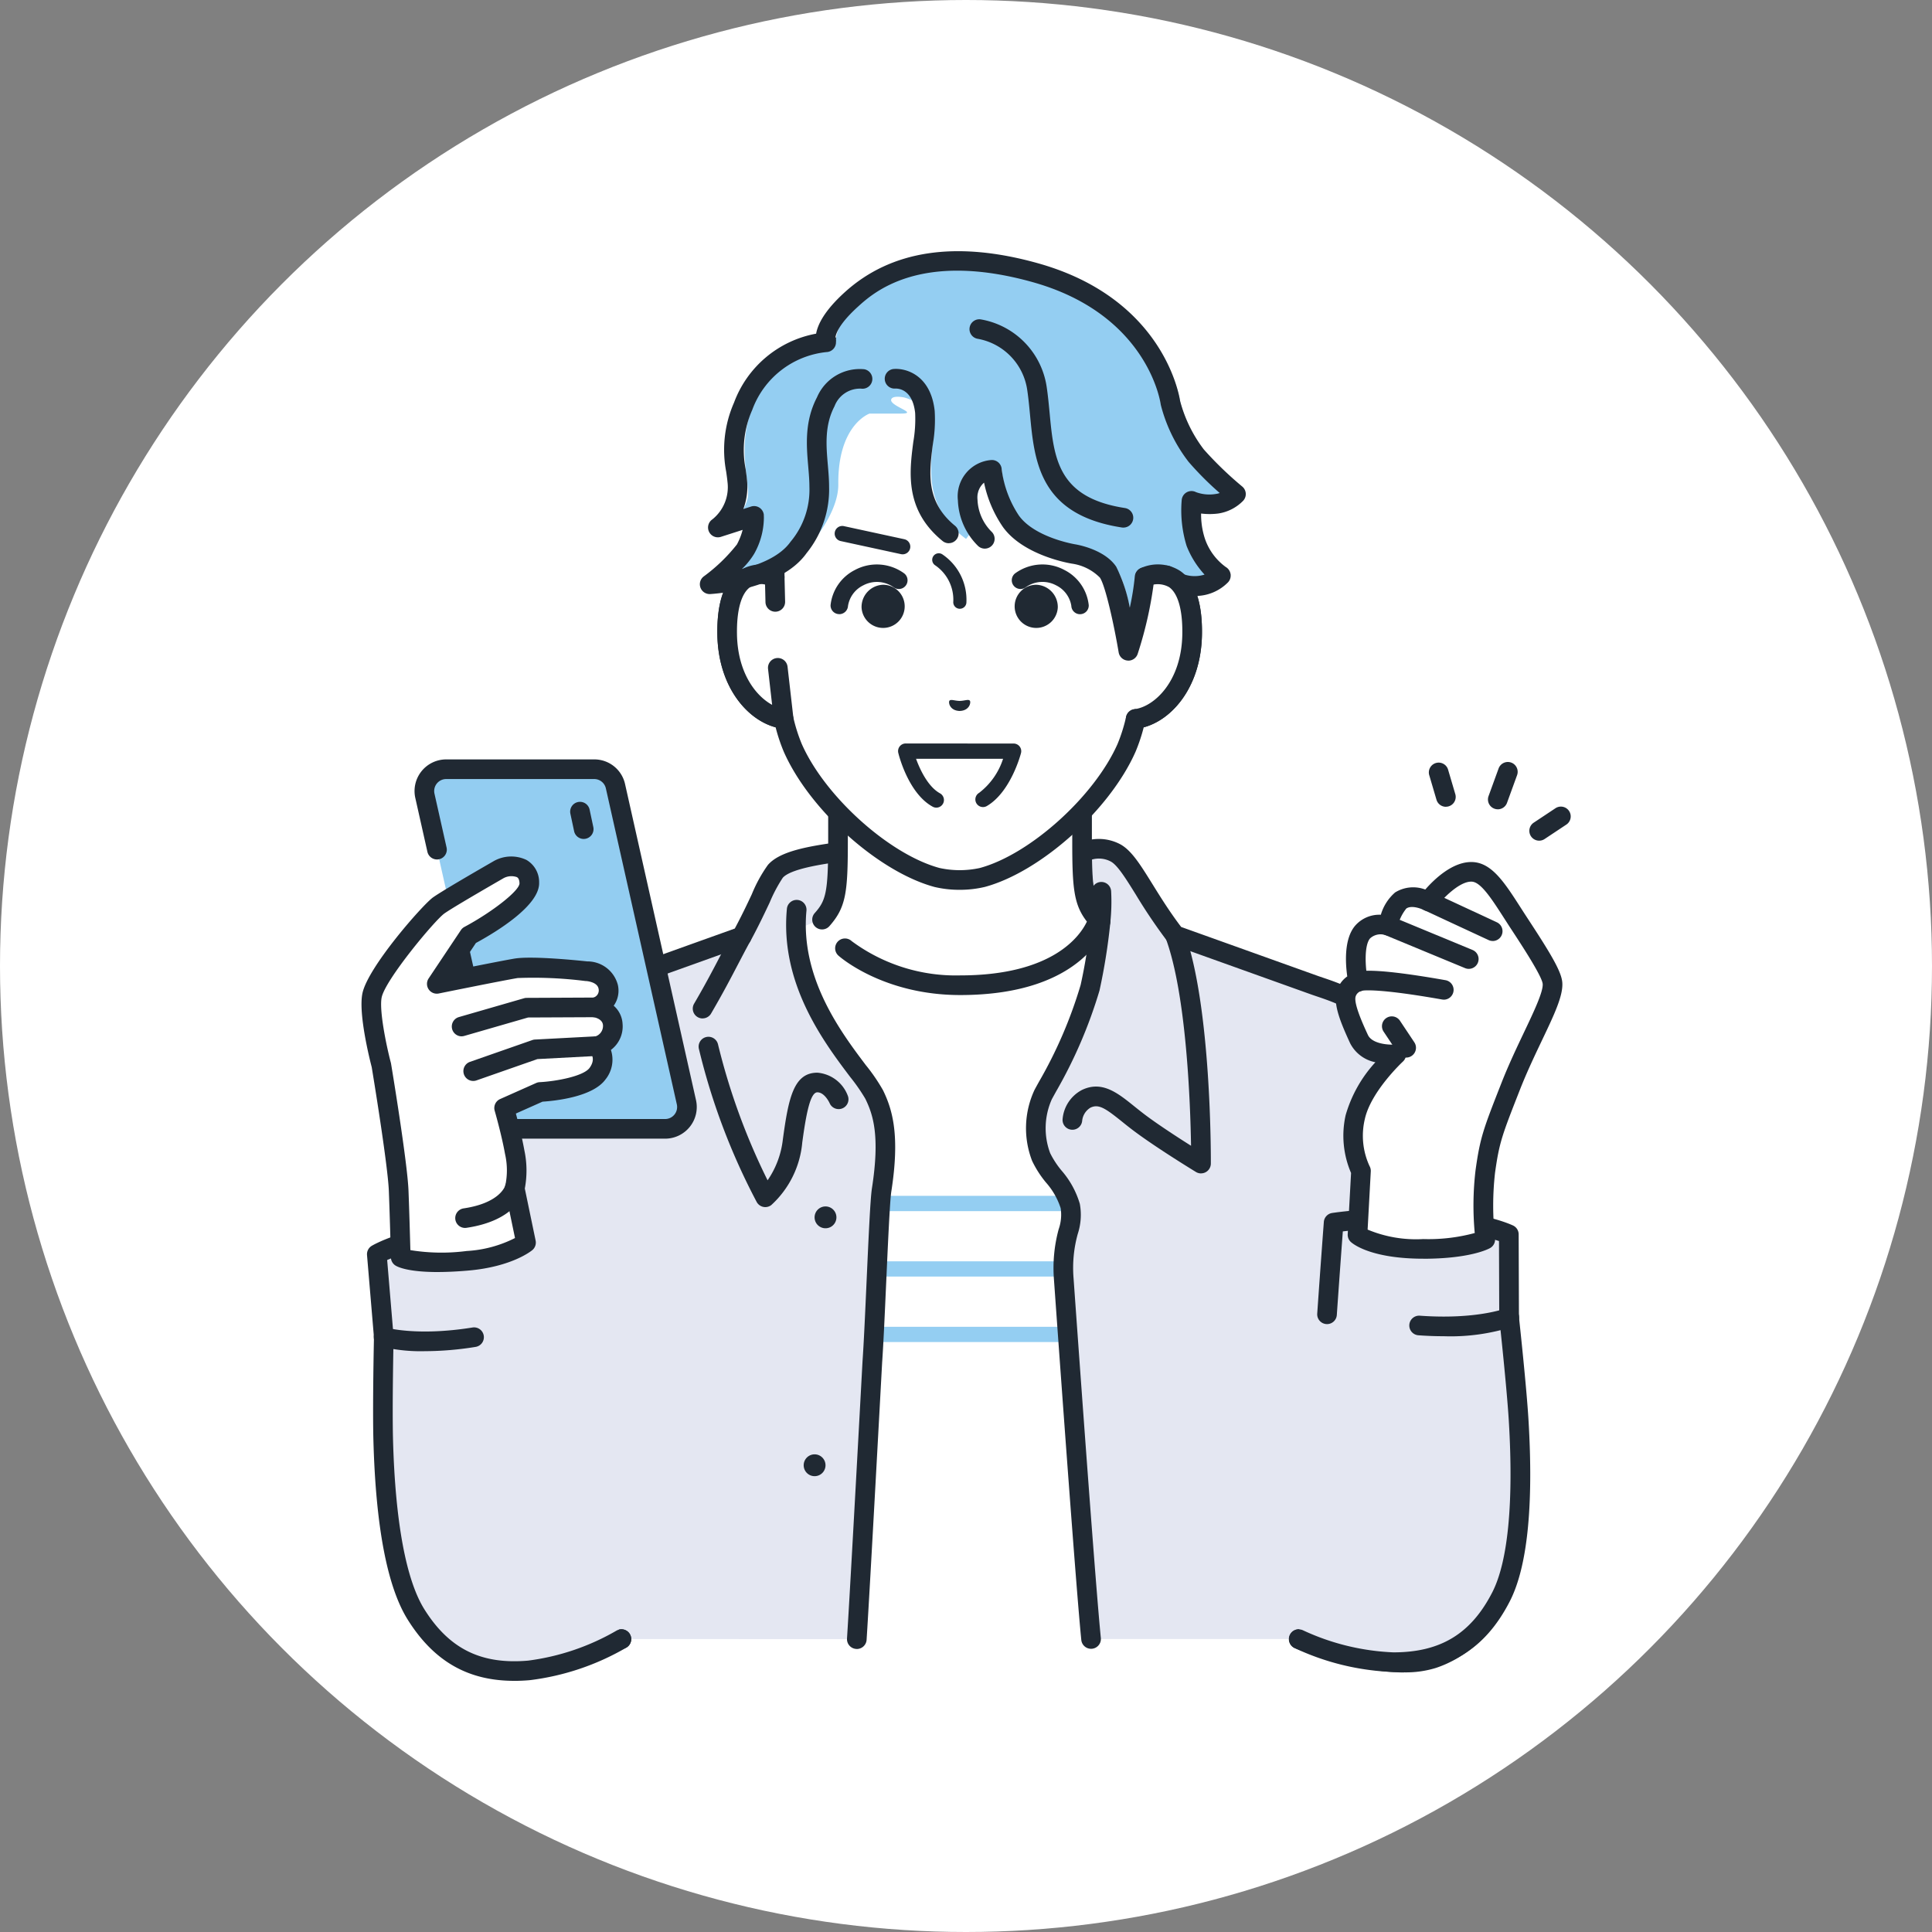 <svg xmlns="http://www.w3.org/2000/svg" xmlns:xlink="http://www.w3.org/1999/xlink" width="200" height="200" viewBox="0 0 200 200">
  <rect x="0" y="0" width="200" height="200" fill="#808080" stroke="none"/>
  <defs>
    <clipPath id="clip-path">
      <rect id="長方形_43" data-name="長方形 43" width="125.159" height="148" fill="none"/>
    </clipPath>
    <clipPath id="clip-icon_good_man">
      <rect width="200" height="200"/>
    </clipPath>
  </defs>
  <g id="icon_good_man" clip-path="url(#clip-icon_good_man)">
    <circle id="楕円形_1" data-name="楕円形 1" cx="100" cy="100" r="100" fill="#fff"/>
    <g id="グループ_4" data-name="グループ 4" transform="translate(321.421 182)">
      <g id="グループ_4-2" data-name="グループ 4" transform="translate(-180 -299)">
        <g id="グループ_3" data-name="グループ 3" transform="translate(-104 143)" clip-path="url(#clip-path)">
          <path id="パス_4" data-name="パス 4" d="M132.523,218H98.315a.791.791,0,1,1,0-1.582h34.208a.791.791,0,1,1,0,1.582" transform="translate(-53.456 -118.626)" fill="#94cef2"/>
          <path id="パス_5" data-name="パス 5" d="M132.523,233H98.315a.791.791,0,0,1,0-1.582h34.208a.791.791,0,1,1,0,1.582" transform="translate(-53.456 -126.848)" fill="#94cef2"/>
          <path id="パス_6" data-name="パス 6" d="M132.523,248H98.315a.791.791,0,0,1,0-1.582h34.208a.791.791,0,1,1,0,1.582" transform="translate(-53.456 -135.07)" fill="#94cef2"/>
          <path id="パス_7" data-name="パス 7" d="M195.885,167.782c0-.083-.009-.156-.014-.21-1.038-13.456-10.017-15.636-12.515-16.531L168.9,145.863c-3.093-4.008-4.544-7.647-6.172-8.527a3.72,3.72,0,0,0-3.455,0,15.29,15.29,0,0,0,.4,4.712,3.963,3.963,0,0,0,1.51,2.392A62.007,62.007,0,0,1,160.1,151.3a50.549,50.549,0,0,1-4.848,11.047,8.334,8.334,0,0,0-.216,6.472c.7,1.657,2.545,3.063,3.013,5.071s-.975,3.272-.671,7.532,2.244,31.539,2.829,37.291h21.478s9.048,3.653,13.9,2.039,10.339-7.576,7.91-19.78c-1.353-6.8-7.122-28.585-7.606-33.188" transform="translate(-84.676 -75.042)" fill="#e4e7f2"/>
          <path id="パス_8" data-name="パス 8" d="M191.39,220.942c-5.008,0-11.009-2.395-11.32-2.52a1.017,1.017,0,0,1,.761-1.886c.087.035,8.76,3.494,13.2,2.017,4.733-1.574,9.468-7.393,7.233-18.617-.549-2.761-1.841-8.045-3.208-13.639-2.025-8.286-4.119-16.855-4.413-19.642q0-.024,0-.047l-.012-.195c-.924-11.969-8.2-14.418-11.306-15.463-.2-.068-.382-.129-.539-.185l-14.454-5.178a1.019,1.019,0,0,1-.462-.336,55.972,55.972,0,0,1-3.268-4.838c-1.013-1.632-1.888-3.041-2.582-3.416a2.613,2.613,0,0,0-1.986-.2,13.548,13.548,0,0,0,.391,3.745,3.133,3.133,0,0,0,1.06,1.8.979.979,0,0,1,.481.977,61.777,61.777,0,0,1-1.121,7.033,48.889,48.889,0,0,1-4.489,10.441c-.161.291-.309.559-.441.8a7.351,7.351,0,0,0-.175,5.592,9.2,9.2,0,0,0,1.177,1.8,9.223,9.223,0,0,1,1.89,3.436,6.319,6.319,0,0,1-.211,3.12,13.159,13.159,0,0,0-.437,4.571l.014.194c.836,11.731,2.313,32.145,2.812,37.066a1.016,1.016,0,1,1-2.023.206c-.5-4.948-1.981-25.385-2.818-37.127l-.014-.195a15.294,15.294,0,0,1,.49-5.2,4.51,4.51,0,0,0,.206-2.177,7.465,7.465,0,0,0-1.527-2.665,10.75,10.75,0,0,1-1.432-2.239,9.37,9.37,0,0,1,.257-7.351c.135-.251.286-.524.451-.822a46.35,46.35,0,0,0,4.317-10.028,53.473,53.473,0,0,0,.99-6.142,5.63,5.63,0,0,1-1.417-2.55,16.2,16.2,0,0,1-.43-5.074,1.015,1.015,0,0,1,.5-.789,4.746,4.746,0,0,1,4.451-.017c1.169.633,2.08,2.1,3.342,4.132.831,1.338,1.767,2.846,2.971,4.433l14.172,5.076c.145.052.313.108.5.172,3.188,1.073,11.658,3.923,12.685,17.238l.013.2c.287,2.675,2.452,11.534,4.363,19.352,1.372,5.616,2.668,10.92,3.227,13.724,2.493,12.522-3.068,19.108-8.586,20.943a10.513,10.513,0,0,1-3.284.459" transform="translate(-83.447 -73.809)" fill="#202933"/>
          <path id="パス_9" data-name="パス 9" d="M174.945,180.146a1.019,1.019,0,0,1-.529-.148c-.161-.1-3.988-2.431-6.359-4.2-.474-.353-.9-.693-1.306-1.022-1.729-1.39-2.409-1.84-3.254-1.437a1.8,1.8,0,0,0-.859,1.36,1.017,1.017,0,0,1-2.029-.136,3.769,3.769,0,0,1,2.012-3.059c2.073-.99,3.692.31,5.4,1.687.387.311.8.642,1.247.976,1.37,1.019,3.3,2.27,4.641,3.118-.073-4.4-.472-15.623-2.608-21.442a1.017,1.017,0,0,1,1.909-.7c2.807,7.648,2.751,23.325,2.748,23.988a1.016,1.016,0,0,1-1.017,1.011" transform="translate(-88.033 -84.675)" fill="#202933"/>
          <path id="パス_10" data-name="パス 10" d="M168.078,149.651a1.036,1.036,0,0,1-.117-.007,1.016,1.016,0,0,1-.894-1.126,18.578,18.578,0,0,0,.079-2.878,1.017,1.017,0,1,1,2.029-.137,20.416,20.416,0,0,1-.088,3.248,1.016,1.016,0,0,1-1.009.9" transform="translate(-91.571 -79.235)" fill="#202933"/>
          <path id="パス_11" data-name="パス 11" d="M51.93,152.3a25.69,25.69,0,0,1-1.529-6.542l2.735-1.113a4.564,4.564,0,0,0,1.354-2.471c.206-1.451.29-4.425.29-4.425s-4.015.259-5.809,1.23c-1.042.563-2.333,4.163-4.14,7.475l-14.1,5.05v0l-.005,0c-2.5.895-11.477,3.075-12.516,16.531-.317,4.108-6.251,26.492-7.626,33.4-2.43,12.2,3.056,18.166,7.91,19.78s13.9-2.039,13.9-2.039l24.352.011c.355-4.319.671-8.417.671-8.417l.937-20.3c.3-4.26.681-16,.959-17.773.849-5.422.226-7.9-.766-9.886-1.6-3.193-4.337-5.3-6.623-10.509" transform="translate(-5.477 -75.504)" fill="#e4e7f2"/>
          <path id="パス_12" data-name="パス 12" d="M106.064,219.977a1.13,1.13,0,1,1-1.13-1.13,1.13,1.13,0,0,1,1.13,1.13" transform="translate(-56.899 -119.957)" fill="#202933"/>
          <path id="パス_13" data-name="パス 13" d="M103.564,276.769a1.13,1.13,0,1,1-1.13-1.13,1.13,1.13,0,0,1,1.13,1.13" transform="translate(-55.528 -151.086)" fill="#202933"/>
          <path id="パス_14" data-name="パス 14" d="M84.134,197.591a1.019,1.019,0,0,1-.888-.522,67.663,67.663,0,0,1-5.993-15.879,1.017,1.017,0,0,1,1.981-.46,67.5,67.5,0,0,0,5.135,14.087,9.272,9.272,0,0,0,1.578-4.209c.586-4.314,1.119-6.932,3.577-6.932a3.687,3.687,0,0,1,3.141,2.363,1.017,1.017,0,0,1-1.873.793c-.012-.028-.516-1.123-1.269-1.123-.713,0-1.141,2.068-1.562,5.173a9.963,9.963,0,0,1-3.211,6.5,1.018,1.018,0,0,1-.616.208" transform="translate(-42.33 -98.632)" fill="#202933"/>
          <path id="パス_15" data-name="パス 15" d="M76.91,164.258a1.016,1.016,0,0,1-.877-1.529c1.2-2.053,1.986-3.563,2.749-5.023.414-.794.821-1.573,1.28-2.414a1.016,1.016,0,1,1,1.784.974c-.453.83-.854,1.6-1.263,2.381-.773,1.481-1.573,3.013-2.795,5.107a1.018,1.018,0,0,1-.879.5" transform="translate(-41.6 -84.83)" fill="#202933"/>
          <path id="パス_16" data-name="パス 16" d="M104.6,226.155l-.066,0a1.016,1.016,0,0,1-.949-1.08c.342-5.308,1.595-28.474,1.607-28.707.131-1.835.277-5.09.418-8.238.2-4.406.385-8.568.552-9.638.863-5.516.1-7.684-.676-9.283a18.832,18.832,0,0,0-1.579-2.272c-2.723-3.61-7.28-9.651-6.545-17.4a1.017,1.017,0,0,1,2.025.192c-.661,6.967,3.6,12.614,6.144,15.988a18.858,18.858,0,0,1,1.783,2.605c.983,2.014,1.766,4.68.857,10.488-.149.958-.351,5.451-.529,9.415-.142,3.161-.289,6.43-.42,8.274-.012.216-1.264,23.393-1.608,28.711a1.016,1.016,0,0,1-1.013.951" transform="translate(-53.324 -81.458)" fill="#202933"/>
          <path id="パス_17" data-name="パス 17" d="M20.229,221.361a10.512,10.512,0,0,1-3.284-.459c-5.519-1.835-11.079-8.421-8.586-20.943.559-2.805,1.855-8.111,3.228-13.727,1.968-8.053,4.2-17.18,4.381-19.55,1.028-13.315,9.5-16.165,12.686-17.238.188-.063.356-.12.5-.172l.029-.01,13.707-4.91c.72-1.344,1.3-2.564,1.766-3.56a14.8,14.8,0,0,1,1.663-3.027c1.211-1.4,4.044-1.9,7.088-2.334a1.017,1.017,0,0,1,.286,2.014c-1.631.231-5.023.713-5.837,1.652A15.376,15.376,0,0,0,46.5,141.66c-.521,1.1-1.168,2.475-2,4.005a1.014,1.014,0,0,1-.549.47l-14.038,5.029a1.072,1.072,0,0,1-.132.047c-.14.049-.3.1-.47.16C26.2,152.417,18.92,154.865,18,166.838c-.2,2.535-2.35,11.35-4.434,19.875-1.367,5.6-2.659,10.88-3.208,13.642-2.235,11.223,2.5,17.043,7.233,18.617,4.441,1.477,13.115-1.982,13.2-2.017a1.017,1.017,0,0,1,.761,1.886c-.311.125-6.313,2.52-11.321,2.52" transform="translate(-4.246 -74.229)" fill="#202933"/>
          <path id="パス_18" data-name="パス 18" d="M132.417,98.945l-12.632,2.888-12.632-2.888v16.417c0,5.28-.216,6.455-1.664,8.085l2.4,2.973a18.864,18.864,0,0,0,11.9,3.805c12.454,0,14.29-6.778,14.29-6.778-1.447-1.63-1.664-2.805-1.664-8.085Z" transform="translate(-57.821 -54.235)" fill="#fff"/>
          <path id="パス_19" data-name="パス 19" d="M118.557,130.008c-7.89,0-12.383-3.894-12.571-4.06a1.017,1.017,0,1,1,1.347-1.523,18.1,18.1,0,0,0,11.223,3.549c9.666,0,12.454-4.146,13.126-5.571-1.358-1.751-1.516-3.455-1.516-8.276V98.986l-11.389,2.6a1.008,1.008,0,0,1-.453,0l-11.389-2.6v15.142c0,5.263-.188,6.811-1.92,8.76a1.017,1.017,0,0,1-1.521-1.35c1.159-1.3,1.407-2.086,1.407-7.41V97.711a1.017,1.017,0,0,1,1.243-.991l12.406,2.836,12.406-2.836a1.016,1.016,0,0,1,1.243.991v16.417c0,5.324.249,6.106,1.408,7.41a1.016,1.016,0,0,1,.221.941c-.084.307-2.191,7.529-15.272,7.529" transform="translate(-56.588 -53.001)" fill="#202933"/>
          <path id="パス_20" data-name="パス 20" d="M126.986,40.333h0V30.482a16.888,16.888,0,0,0-2.077-8.13C122.3,17.6,117.015,12.06,107.918,12.021h-.159c-9.1.039-14.378,5.576-16.989,10.332a16.884,16.884,0,0,0-2.077,8.13v9.851h0c-2.12-.8-5.022-.28-4.921,5.928.089,5.5,3.4,8.445,5.843,8.75h0A18.251,18.251,0,0,0,90.559,58c2.531,5.742,9.4,11.923,14.929,13.423a10.731,10.731,0,0,0,4.7,0c5.53-1.5,12.4-7.681,14.929-13.423a18.168,18.168,0,0,0,.944-2.99h0c2.443-.305,5.754-3.251,5.844-8.75.1-6.207-2.8-6.73-4.92-5.929" transform="translate(-45.917 -6.589)" fill="#fff"/>
          <path id="パス_21" data-name="パス 21" d="M106.606,71.469A11.168,11.168,0,0,1,104,71.174c-5.809-1.575-12.95-7.983-15.6-14a18.044,18.044,0,0,1-.846-2.53c-2.976-.794-5.94-4.236-6.027-9.6-.053-3.283.7-5.493,2.229-6.571a3.9,3.9,0,0,1,2.691-.659V29.249a17.957,17.957,0,0,1,2.2-8.619c2.216-4.037,7.487-10.815,17.876-10.859h.164c10.394.044,15.664,6.822,17.88,10.859a17.952,17.952,0,0,1,2.2,8.619v8.566a3.9,3.9,0,0,1,2.692.659c1.533,1.077,2.282,3.288,2.23,6.571-.087,5.368-3.051,8.81-6.028,9.6a18.086,18.086,0,0,1-.841,2.519c-2.655,6.023-9.8,12.432-15.6,14.005a11.185,11.185,0,0,1-2.617.3M85.977,39.827a1.8,1.8,0,0,0-1.056.31c-.921.647-1.406,2.378-1.365,4.874.079,4.934,2.943,7.507,4.952,7.758a1.018,1.018,0,0,1,.864.779,17.157,17.157,0,0,0,.888,2.821c2.391,5.424,9.057,11.43,14.261,12.84a9.746,9.746,0,0,0,4.179,0c5.194-1.408,11.86-7.414,14.256-12.849a17.217,17.217,0,0,0,.883-2.811,1.016,1.016,0,0,1,.864-.779c2.008-.251,4.873-2.823,4.952-7.758.041-2.5-.444-4.227-1.365-4.874a2.4,2.4,0,0,0-2.178-.087c-.029.011-.059.021-.089.029a1.017,1.017,0,0,1-1.289-.98V29.249a15.909,15.909,0,0,0-1.952-7.64,18.013,18.013,0,0,0-16.1-9.8h-.155a18.011,18.011,0,0,0-16.1,9.8,15.9,15.9,0,0,0-1.952,7.64V39.1a1.017,1.017,0,0,1-1.377.951,3.269,3.269,0,0,0-1.123-.224" transform="translate(-44.684 -5.356)" fill="#202933"/>
          <path id="パス_22" data-name="パス 22" d="M134.948,26.96a2.027,2.027,0,0,0,1.537-.832,41.284,41.284,0,0,1-4.107-3.97,15.308,15.308,0,0,1-2.671-5.469S128.413,7.757,118.249,4.02C107.94.229,102.01,2.838,102.01,2.838a12.542,12.542,0,0,0-5.362,3.173c-2.812,2.661-2.576,4.4-2.576,4.4a10.336,10.336,0,0,0-8.6,6.628c-1.478,3.859-.619,6.845-.5,8.886s-2.115,3.666-2.115,3.666l3.75-1.205a15.6,15.6,0,0,1-.822,3.3c-.489,1.4-3.774,3.775-3.774,3.775s4.05.265,6.828-1.677,5.5-5.752,5.473-8.564c-.067-6.192,3.232-7.33,3.232-7.33h3.243c1.96,0-1.191-.779-1-1.456.132-.476,1.339-.213,1.339-.213a4.533,4.533,0,0,1,1.489.7,5.634,5.634,0,0,1,1.568,3.33c-.453,3.726-.806,7.54,3.355,10.613l.634-.835,1.7,1.538a10.569,10.569,0,0,1-1.149-3.91c-.417-3.69,2.5-4.042,2.5-4.042a11.05,11.05,0,0,0,1.967,5.322c1.951,2.641,6.495,3.393,6.495,3.393s2.653.575,3.564,1.879c1.029,1.473,2.1,8.142,2.1,8.142a39.715,39.715,0,0,0,1.683-7.62l2.949,5.372s.521-1.819,1.319-4.619a3.14,3.14,0,0,0,3.626-.925,9.53,9.53,0,0,1-2.419-2.871,9.445,9.445,0,0,1-.621-4.854,16.065,16.065,0,0,0,3.059.124" transform="translate(-44.952 -1.076)" fill="#94cef2"/>
          <path id="パス_23" data-name="パス 23" d="M88.754,76.867l-.061-2.543c-2.12-.8-5.022-.281-4.922,5.928.089,5.5,3.4,8.445,5.844,8.75l-.6-5.258Z" transform="translate(-45.916 -40.58)" fill="#fff"/>
          <path id="パス_24" data-name="パス 24" d="M88.381,88.783a1.058,1.058,0,0,1-.126-.008c-3.195-.4-6.641-3.948-6.735-9.743-.053-3.283.7-5.494,2.23-6.571a4.271,4.271,0,0,1,4.069-.324,1.017,1.017,0,0,1,.656.926l.061,2.543a1.017,1.017,0,1,1-2.033.049l-.043-1.8a2.021,2.021,0,0,0-1.541.265C84,74.773,83.514,76.5,83.554,79c.064,3.921,1.885,6.351,3.638,7.309l-.419-3.685a1.017,1.017,0,1,1,2.02-.23l.6,5.257a1.016,1.016,0,0,1-1.01,1.131" transform="translate(-44.683 -39.344)" fill="#202933"/>
          <path id="パス_25" data-name="パス 25" d="M155.229,37.174a1.074,1.074,0,0,1-.156-.012c-8.535-1.313-9.055-6.821-9.512-11.681-.078-.825-.158-1.678-.277-2.482a6.3,6.3,0,0,0-5.12-5.368,1.017,1.017,0,0,1,.3-2.012A8.325,8.325,0,0,1,147.3,22.7c.126.856.208,1.736.289,2.587.444,4.716.828,8.789,7.8,9.861a1.017,1.017,0,0,1-.153,2.022" transform="translate(-76.356 -8.556)" fill="#202933"/>
          <path id="パス_26" data-name="パス 26" d="M126.483,45.017a1.013,1.013,0,0,1-.643-.229c-3.942-3.218-3.436-7.124-3.031-10.262A13.719,13.719,0,0,0,123,31.532c-.273-2.5-1.78-2.542-2.075-2.525a1.017,1.017,0,0,1-.17-2.026c1.3-.117,3.863.633,4.267,4.331a15.036,15.036,0,0,1-.191,3.474c-.377,2.912-.766,5.924,2.3,8.426a1.017,1.017,0,0,1-.643,1.8" transform="translate(-65.685 -14.782)" fill="#202933"/>
          <path id="パス_27" data-name="パス 27" d="M128.8,35.689a6.005,6.005,0,0,1-3.609-1.329,1.017,1.017,0,0,1,1.215-1.63,3.438,3.438,0,0,0,3.358.752,9.489,9.489,0,0,1-1.859-2.977,12.533,12.533,0,0,1-.506-4.732,1.017,1.017,0,0,1,1.482-.826,4.01,4.01,0,0,0,2.042.189,1.88,1.88,0,0,0,.41-.1,32.213,32.213,0,0,1-3.216-3.22,16.156,16.156,0,0,1-2.876-5.883c-.008-.032-.013-.063-.018-.095-.054-.376-1.46-9.325-13.248-12.631-11.7-3.28-16.532,1.121-18.12,2.568-2.315,2.108-2.318,3.161-2.307,3.3a1.017,1.017,0,0,1-.911,1.371,9.179,9.179,0,0,0-7.695,5.988,10.245,10.245,0,0,0-.686,6.116c.056.391.11.774.146,1.163a6.584,6.584,0,0,1-.382,2.981l.8-.257a1.017,1.017,0,0,1,1.324.874,7.692,7.692,0,0,1-1,4.013,7.778,7.778,0,0,1-1.281,1.589c1.847-.467,3.97-1.314,5.04-2.826a8.37,8.37,0,0,0,1.957-5.695c0-.652-.059-1.345-.121-2.08-.188-2.192-.4-4.678.911-7.192a4.806,4.806,0,0,1,4.9-2.894,1.017,1.017,0,0,1-.325,2.007,2.822,2.822,0,0,0-2.769,1.828c-1.039,1.989-.86,4.067-.688,6.076.064.746.13,1.516.129,2.257a10.457,10.457,0,0,1-2.33,6.866c-2.688,3.8-9.68,4.22-9.976,4.237a1.017,1.017,0,0,1-.678-1.819,17.609,17.609,0,0,0,3.441-3.315,6.738,6.738,0,0,0,.593-1.511l-2.254.724a1.017,1.017,0,0,1-.879-1.811A4.273,4.273,0,0,0,80.381,23.9c-.033-.355-.084-.7-.135-1.062a12.126,12.126,0,0,1,.809-7.156,11.226,11.226,0,0,1,8.5-7.14c.167-.955.86-2.374,2.937-4.265,4.815-4.384,11.558-5.4,20.038-3.022,12.75,3.576,14.56,13.313,14.705,14.255a14.27,14.27,0,0,0,2.457,5.019,37.053,37.053,0,0,0,3.971,3.834,1.016,1.016,0,0,1,.1,1.474,4.525,4.525,0,0,1-2.59,1.323,7.089,7.089,0,0,1-1.765,0,8.019,8.019,0,0,0,.387,2.582,6.019,6.019,0,0,0,2.163,2.951,1.032,1.032,0,0,1,.5.729,1.02,1.02,0,0,1-.248.844,4.727,4.727,0,0,1-3.4,1.428M91.509,8.974Zm0,0h0m0,0h0m0,0v0m0,0v0" transform="translate(-42.491 0)" fill="#202933"/>
          <path id="パス_28" data-name="パス 28" d="M178.287,74.324,177.365,89c2.443-.3,5.754-3.251,5.843-8.75.1-6.209-2.8-6.731-4.921-5.928" transform="translate(-97.219 -40.58)" fill="#fff"/>
          <path id="パス_29" data-name="パス 29" d="M176.13,88.784a1.017,1.017,0,0,1-.124-2.026c2.008-.25,4.873-2.823,4.952-7.758.04-2.5-.445-4.227-1.366-4.874a2.394,2.394,0,0,0-2.179-.086,1.017,1.017,0,0,1-.72-1.9,4.27,4.27,0,0,1,4.069.324c1.533,1.077,2.283,3.288,2.23,6.571-.094,5.794-3.54,9.344-6.735,9.742a1,1,0,0,1-.127.008" transform="translate(-95.986 -39.344)" fill="#202933"/>
          <path id="パス_30" data-name="パス 30" d="M154.275,68.6c-.027,0-.053,0-.08,0a1.017,1.017,0,0,1-.923-.845c-.451-2.687-1.352-6.866-1.943-7.743a5.077,5.077,0,0,0-2.885-1.444c-.2-.031-5.022-.823-7.157-3.8a12.6,12.6,0,0,1-1.95-4.587,2.027,2.027,0,0,0-.677,1.789,4.962,4.962,0,0,0,1.421,3.257,1.017,1.017,0,1,1-1.359,1.513,6.968,6.968,0,0,1-2.094-4.725,3.767,3.767,0,0,1,3.483-4.177,1.015,1.015,0,0,1,1.049.927,11.151,11.151,0,0,0,1.78,4.819c1.637,2.285,5.787,2.974,5.828,2.981.314.052,3.058.548,4.248,2.316a15.993,15.993,0,0,1,1.409,4.241,27.132,27.132,0,0,0,.519-3.245,1.017,1.017,0,0,1,2.026.181,40.308,40.308,0,0,1-1.732,7.855,1.017,1.017,0,0,1-.964.694" transform="translate(-74.889 -26.218)" fill="#202933"/>
          <path id="パス_31" data-name="パス 31" d="M133.58,74.94a.666.666,0,0,1-.067,0,.678.678,0,0,1-.608-.742A4.313,4.313,0,0,0,131,70.424a.678.678,0,0,1,.76-1.122,5.677,5.677,0,0,1,2.5,5.028.678.678,0,0,1-.674.611" transform="translate(-71.641 -37.923)" fill="#202933"/>
          <path id="パス_32" data-name="パス 32" d="M134.648,102.885c.145-.168.537.018,1.053.03.516-.012.908-.2,1.053-.031s-.023,1.042-1.052,1.07c-1.029-.026-1.2-.894-1.054-1.068" transform="translate(-73.779 -56.355)" fill="#202933"/>
          <path id="パス_33" data-name="パス 33" d="M115.421,65.887a.8.8,0,0,1-.169-.018L109,64.513a.791.791,0,0,1,.335-1.546l6.257,1.356a.791.791,0,0,1-.167,1.564" transform="translate(-59.402 -34.504)" fill="#202933"/>
          <path id="パス_34" data-name="パス 34" d="M126.885,119.431a.787.787,0,0,1-.38-.1c-2.532-1.389-3.516-5.4-3.556-5.568a.791.791,0,0,1,.769-.975h0l11.169.007a.79.79,0,0,1,.765.99c-.042.164-1.073,4.037-3.533,5.478a.791.791,0,0,1-.8-1.365,7.223,7.223,0,0,0,2.477-3.523l-9.007,0c.44,1.213,1.277,2.915,2.477,3.573a.791.791,0,0,1-.381,1.484" transform="translate(-67.38 -61.824)" fill="#202933"/>
          <path id="パス_35" data-name="パス 35" d="M108.365,76.891h-.046a.9.9,0,0,1-.858-.929,4.637,4.637,0,0,1,2.512-3.637,4.8,4.8,0,0,1,5.1.341.9.9,0,0,1-1.093,1.44,2.991,2.991,0,0,0-3.124-.2,2.868,2.868,0,0,0-1.59,2.139.91.91,0,0,1-.9.851" transform="translate(-58.902 -39.316)" fill="#202933"/>
          <path id="パス_36" data-name="パス 36" d="M114.563,78.782a2.234,2.234,0,1,0,2.231-2.355,2.3,2.3,0,0,0-2.231,2.355" transform="translate(-62.795 -41.892)" fill="#202933"/>
          <path id="パス_37" data-name="パス 37" d="M156.04,76.9a.9.9,0,0,1-.9-.871,2.871,2.871,0,0,0-1.59-2.126,2.987,2.987,0,0,0-3.12.2.9.9,0,1,1-1.1-1.437,4.8,4.8,0,0,1,5.1-.341,4.637,4.637,0,0,1,2.513,3.637.9.9,0,0,1-.87.936h-.033" transform="translate(-81.658 -39.317)" fill="#202933"/>
          <path id="パス_38" data-name="パス 38" d="M154.1,78.782a2.234,2.234,0,1,1-2.231-2.355,2.3,2.3,0,0,1,2.231,2.355" transform="translate(-82.019 -41.892)" fill="#202933"/>
          <path id="パス_39" data-name="パス 39" d="M236.469,231.829l-.028-8.609s-2.882-1.4-8.809-1.618c0,0-2.149-.12-4.793,0s-4.53.407-4.53.407-.321,4.247-.684,9.482l-2.952,33.619a25.348,25.348,0,0,0,9.823,2.395c6.139,0,9.2-2.971,11.146-6.778,2-3.9,2.241-11.215,1.818-18.257-.212-3.526-.989-10.64-.989-10.64" transform="translate(-117.668 -121.437)" fill="#e4e7f2"/>
          <path id="パス_40" data-name="パス 40" d="M223.261,267.287a26.154,26.154,0,0,1-10.274-2.5,1.017,1.017,0,0,1,.9-1.822,24.487,24.487,0,0,0,9.371,2.289c4.879,0,8.037-1.92,10.241-6.224,1.624-3.173,2.214-9.3,1.707-17.733-.208-3.46-.976-10.52-.984-10.59a.934.934,0,0,1-.006-.107l-.027-7.924a26.586,26.586,0,0,0-7.831-1.291c-.041,0-2.155-.117-4.711,0-1.552.07-2.845.2-3.624.292-.11,1.481-.355,4.8-.622,8.651a1.016,1.016,0,0,1-2.028-.141c.363-5.239.684-9.488.684-9.488a1.017,1.017,0,0,1,.861-.929c.079-.012,1.97-.3,4.637-.417s4.807,0,4.9,0c6.052.218,9.072,1.658,9.2,1.719a1.016,1.016,0,0,1,.571.911l.029,8.556c.077.711.783,7.247.987,10.636.536,8.916-.112,15.236-1.927,18.782-2.561,5-6.39,7.332-12.051,7.332" transform="translate(-116.435 -120.203)" fill="#202933"/>
          <path id="パス_41" data-name="パス 41" d="M243.632,245c-.8,0-1.656-.028-2.58-.095a1.017,1.017,0,1,1,.146-2.028c5.79.416,8.811-.744,8.842-.756a1.017,1.017,0,1,1,.745,1.892,21.062,21.062,0,0,1-7.152.987" transform="translate(-131.611 -132.675)" fill="#202933"/>
          <path id="パス_42" data-name="パス 42" d="M259.081,121.921a1.017,1.017,0,0,1-.955-1.365l1.042-2.864a1.017,1.017,0,1,1,1.911.7l-1.042,2.863a1.017,1.017,0,0,1-.955.669" transform="translate(-141.453 -64.144)" fill="#202933"/>
          <path id="パス_43" data-name="パス 43" d="M268.561,130.789a1.017,1.017,0,0,1-.563-1.864l2.231-1.481a1.017,1.017,0,1,1,1.125,1.694l-2.231,1.481a1.012,1.012,0,0,1-.561.17" transform="translate(-146.648 -69.763)" fill="#202933"/>
          <path id="パス_44" data-name="パス 44" d="M246.278,121.7a1.017,1.017,0,0,1-.975-.729l-.757-2.569a1.017,1.017,0,0,1,1.95-.575l.757,2.568a1.017,1.017,0,0,1-.976,1.3" transform="translate(-134.02 -64.182)" fill="#202933"/>
          <path id="パス_45" data-name="パス 45" d="M227.042,173.143a8.5,8.5,0,0,1-.6-5.556c.7-3.235,4.255-6.511,4.255-6.511s-3.014.265-3.866-1.594-1.582-3.59-1.342-4.6a1.872,1.872,0,0,1,1.254-1.324s-.768-3.719.469-5.153a2.629,2.629,0,0,1,2.607-.663s.472-2,1.335-2.6c1.16-.808,2.855.087,2.855.087s2.373-3.183,4.575-3.048c1.684.1,2.943,2.457,4.887,5.422,1.9,2.891,3.323,5.159,3.394,6.107.132,1.777-2.46,5.911-4.323,10.658s-2.174,5.535-2.635,8.84a31.409,31.409,0,0,0,0,7.027s-1.733.974-6.408.976c-5.226,0-6.818-1.462-6.818-1.462Z" transform="translate(-123.573 -77.932)" fill="#fff"/>
          <path id="パス_46" data-name="パス 46" d="M232.254,181c-5.455,0-7.3-1.553-7.493-1.73a1.016,1.016,0,0,1-.327-.8l.348-6.344a9.732,9.732,0,0,1-.563-5.98,13.668,13.668,0,0,1,3.081-5.483,3.75,3.75,0,0,1-2.622-1.982c-.958-2.088-1.725-3.924-1.407-5.258a2.812,2.812,0,0,1,1.117-1.647c-.191-1.344-.355-3.89.825-5.259a3.326,3.326,0,0,1,2.651-1.124,4.856,4.856,0,0,1,1.479-2.31,3.553,3.553,0,0,1,3.121-.3c.909-1.043,2.882-2.967,4.952-2.842,1.971.12,3.276,2.151,4.927,4.723.239.372.488.759.749,1.157,2.392,3.65,3.473,5.467,3.557,6.59.1,1.354-.829,3.306-2.116,6.007-.732,1.539-1.563,3.283-2.275,5.1-1.849,4.71-2.131,5.43-2.575,8.609a30.434,30.434,0,0,0,0,6.761,1.017,1.017,0,0,1-.511,1.011c-.2.113-2.1,1.1-6.906,1.106Zm-5.758-3.014a12.99,12.99,0,0,0,5.758.981h.012a18.337,18.337,0,0,0,5.319-.626,30.975,30.975,0,0,1,.083-6.5c.477-3.417.814-4.276,2.685-9.043.749-1.909,1.6-3.687,2.343-5.256.975-2.049,1.984-4.167,1.923-4.983-.058-.788-2.2-4.056-3.229-5.626-.265-.4-.517-.8-.759-1.173-1.286-2-2.4-3.735-3.339-3.792-1.256-.076-3.031,1.746-3.7,2.641a1.016,1.016,0,0,1-1.29.291c-.3-.153-1.278-.515-1.8-.151a4.575,4.575,0,0,0-.927,2,1.017,1.017,0,0,1-1.286.737,1.6,1.6,0,0,0-1.54.355c-.62.719-.512,2.981-.243,4.283a1.016,1.016,0,0,1-.732,1.188.845.845,0,0,0-.529.577c-.181.76.8,2.907,1.277,3.939.448.974,2.257,1.053,2.856,1a1.018,1.018,0,0,1,.775,1.76c-.033.031-3.33,3.1-3.951,5.977a7.457,7.457,0,0,0,.493,4.845,1.023,1.023,0,0,1,.128.552Z" transform="translate(-122.341 -76.699)" fill="#202933"/>
          <path id="パス_47" data-name="パス 47" d="M249.832,151.811a1.008,1.008,0,0,1-.427-.095l-6.666-3.095a1.017,1.017,0,1,1,.856-1.845l6.666,3.1a1.017,1.017,0,0,1-.428,1.939" transform="translate(-132.73 -80.401)" fill="#202933"/>
          <path id="パス_48" data-name="パス 48" d="M242.274,157.747a1.007,1.007,0,0,1-.388-.078l-8.38-3.469a1.017,1.017,0,1,1,.777-1.879l8.38,3.469a1.017,1.017,0,0,1-.389,1.956" transform="translate(-127.647 -83.45)" fill="#202933"/>
          <path id="パス_49" data-name="パス 49" d="M235.96,167.839a1.037,1.037,0,0,1-.178-.016c-6.446-1.136-8.042-.953-8.282-.91a1.017,1.017,0,0,1-1.072-1.7c.319-.273,1.066-.912,9.707.61a1.017,1.017,0,0,1-.175,2.018m-8.213-1.08h0m0,0h0m0,0h0" transform="translate(-123.917 -90.355)" fill="#202933"/>
          <path id="パス_50" data-name="パス 50" d="M236.306,179.592a1.015,1.015,0,0,1-.847-.453l-1.476-2.215a1.017,1.017,0,1,1,1.692-1.128l1.475,2.215a1.017,1.017,0,0,1-.845,1.581" transform="translate(-128.16 -96.111)" fill="#202933"/>
          <path id="パス_51" data-name="パス 51" d="M12.143,224.026c-5.886.73-8.634,2.38-8.634,2.38l.722,8.579s-.153,7.154-.057,10.685c.192,7.052,1.07,14.314,3.4,18.03,2.273,3.623,5.579,6.316,11.695,5.781a25.351,25.351,0,0,0,9.576-3.242L16.919,223.608c-2.645.111-4.775.418-4.775.418" transform="translate(-1.923 -122.566)" fill="#e4e7f2"/>
          <path id="パス_52" data-name="パス 52" d="M16.5,269.333c-4.8,0-8.327-2.038-11.019-6.327-2.117-3.374-3.313-9.612-3.556-18.542-.093-3.394.041-9.967.056-10.681l-.718-8.526a1.017,1.017,0,0,1,.49-.957c.12-.072,3-1.769,9.033-2.516.069-.01,2.192-.314,4.858-.425a1.034,1.034,0,0,1,1.058.973,1.016,1.016,0,0,1-.973,1.058c-2.563.108-4.652.406-4.672.409a26.656,26.656,0,0,0-7.709,1.971l.664,7.9a.942.942,0,0,1,0,.107c0,.071-.152,7.17-.057,10.636.23,8.441,1.352,14.5,3.247,17.517,2.57,4.1,5.885,5.734,10.745,5.309a24.5,24.5,0,0,0,9.136-3.1,1.017,1.017,0,0,1,1.059,1.736,26.157,26.157,0,0,1-10.017,3.387q-.837.073-1.626.073" transform="translate(-0.69 -121.333)" fill="#202933"/>
          <path id="パス_53" data-name="パス 53" d="M8.132,249.006a17.369,17.369,0,0,1-4.548-.48,1.017,1.017,0,1,1,.577-1.95c.028.008,3.2.892,8.874-.017a1.017,1.017,0,1,1,.321,2.008,33.109,33.109,0,0,1-5.225.439" transform="translate(-1.565 -135.133)" fill="#202933"/>
          <path id="パス_54" data-name="パス 54" d="M34.185,120.447a2.259,2.259,0,0,0-2.2-1.764H16.662a2.259,2.259,0,0,0-2.2,2.754l.877,3.9.379,1.688,2.042,9.095L21.8,154.147a2.26,2.26,0,0,0,2.2,1.764H39.326a2.259,2.259,0,0,0,2.2-2.754Z" transform="translate(-7.894 -65.054)" fill="#93cdf1"/>
          <path id="パス_55" data-name="パス 55" d="M38.093,155.694H22.775a3.258,3.258,0,0,1-3.2-2.558l-4.047-18.023a1.017,1.017,0,0,1,1.984-.445l4.047,18.023a1.236,1.236,0,0,0,1.212.97H38.093a1.244,1.244,0,0,0,1.213-1.515l-7.346-32.709a1.236,1.236,0,0,0-1.212-.971H15.43a1.243,1.243,0,0,0-1.213,1.515l1.256,5.592a1.017,1.017,0,0,1-1.984.446l-1.256-5.592a3.277,3.277,0,0,1,3.2-3.994H30.747a3.257,3.257,0,0,1,3.2,2.558L41.289,151.7a3.276,3.276,0,0,1-3.2,3.994" transform="translate(-6.661 -63.82)" fill="#202933"/>
          <path id="パス_56" data-name="パス 56" d="M49.21,130a1.017,1.017,0,0,1-.994-.806l-.385-1.807a1.017,1.017,0,0,1,1.99-.423l.384,1.807a1.018,1.018,0,0,1-1,1.228" transform="translate(-26.206 -69.152)" fill="#202933"/>
          <path id="パス_57" data-name="パス 57" d="M18.258,179.872l-1.169-5.625a8.127,8.127,0,0,0,0-3.739C16.715,168.424,16,165.94,16,165.94l3.729-1.661s4.726-.235,5.934-1.888a2.153,2.153,0,0,0,0-2.862,2.205,2.205,0,0,0,1.583-2.226c-.1-1.563-1.9-1.78-1.9-1.78a1.831,1.831,0,0,0,1.43-2.126c-.3-1.544-2.25-1.62-2.25-1.62s-5.513-.6-7.294-.3-8.2,1.606-8.2,1.606l3.338-5s6.3-3.37,6.233-5.437c-.064-2.092-2.248-1.919-3.178-1.381s-5.184,2.983-6.2,3.7-6.45,7.057-6.9,9.326c-.4,2.009.967,7.21.967,7.21s1.683,10.127,1.794,13.023.212,6.86.212,6.86,1.328.855,6.914.369c4.268-.371,6.054-1.882,6.054-1.882" transform="translate(-1.229 -77.238)" fill="#fff"/>
          <path id="パス_58" data-name="パス 58" d="M7.885,181.689c-3.123,0-4.164-.543-4.375-.679a1.016,1.016,0,0,1-.465-.829c0-.04-.1-3.99-.211-6.847-.1-2.7-1.652-12.111-1.774-12.851-.192-.74-1.393-5.5-.968-7.621.543-2.718,6.264-9.215,7.313-9.957.884-.624,3.872-2.362,6.042-3.615l.238-.137a3.674,3.674,0,0,1,3.39-.127,2.654,2.654,0,0,1,1.314,2.357c.072,2.349-4.38,5.065-6.544,6.243l-1.831,2.742c2.02-.4,4.734-.942,5.815-1.125,1.836-.31,6.826.212,7.541.289a3.251,3.251,0,0,1,3.171,2.442,2.678,2.678,0,0,1-.432,2.146,2.67,2.67,0,0,1,.919,1.885,3.038,3.038,0,0,1-1.207,2.691,3.255,3.255,0,0,1-.569,3.063c-1.337,1.83-5.316,2.217-6.511,2.293l-2.759,1.229c.248.923.634,2.443.881,3.817a10.04,10.04,0,0,1,.044,3.946l1.12,5.389a1.016,1.016,0,0,1-.339.983c-.083.07-2.085,1.724-6.623,2.119-1.245.108-2.3.152-3.178.152M5.058,179.42a20.136,20.136,0,0,0,5.828.091,12.59,12.59,0,0,0,5.006-1.343l-1.028-4.944a1.025,1.025,0,0,1,.034-.539,7.583,7.583,0,0,0-.04-3.227c-.359-2.007-1.062-4.441-1.069-4.465a1.017,1.017,0,0,1,.563-1.212l3.729-1.661a1.016,1.016,0,0,1,.363-.087c1.712-.087,4.536-.615,5.164-1.473.686-.939.126-1.519.1-1.543a1.016,1.016,0,0,1,.442-1.7A1.144,1.144,0,0,0,25,156.14c-.045-.682-.918-.825-1.018-.839a1.018,1.018,0,0,1-.1-2,.77.77,0,0,0,.66-.944c-.139-.724-1.286-.793-1.3-.794l-.064,0a42.861,42.861,0,0,0-7.014-.309c-1.743.295-8.1,1.587-8.164,1.6a1.017,1.017,0,0,1-1.048-1.561l3.339-5a1.019,1.019,0,0,1,.366-.332c2.939-1.575,5.707-3.767,5.7-4.51-.015-.5-.2-.6-.27-.643a1.7,1.7,0,0,0-1.383.111l-.239.138c-3.3,1.906-5.282,3.088-5.885,3.514-.988.7-6.126,6.863-6.493,8.7-.258,1.293.447,4.828.953,6.752.008.03.014.061.02.092.07.416,1.695,10.224,1.807,13.151.083,2.14.16,4.888.194,6.164" transform="translate(0 -76.008)" fill="#202933"/>
          <path id="パス_59" data-name="パス 59" d="M21.707,175.009a1.017,1.017,0,0,1-.282-1.994l6.743-1.948a1.01,1.01,0,0,1,.277-.04l7-.032h0a1.017,1.017,0,0,1,0,2.033l-6.859.031-6.607,1.908a1.017,1.017,0,0,1-.282.04" transform="translate(-11.341 -93.728)" fill="#202933"/>
          <path id="パス_60" data-name="パス 60" d="M24.362,184.488a1.017,1.017,0,0,1-.335-1.977l6.448-2.254a1.04,1.04,0,0,1,.282-.056l6.415-.339a1.017,1.017,0,0,1,.108,2.031l-6.27.331L24.7,184.431a1.012,1.012,0,0,1-.335.057" transform="translate(-12.796 -98.588)" fill="#202933"/>
          <path id="パス_61" data-name="パス 61" d="M22.5,217.538a1.017,1.017,0,0,1-.148-2.023c3.722-.552,4.277-2.271,4.3-2.344a1,1,0,0,1,1.217-.745,1.03,1.03,0,0,1,.756,1.236c-.074.316-.868,3.107-5.974,3.864a1,1,0,0,1-.15.011" transform="translate(-11.778 -116.423)" fill="#202933"/>
        </g>
      </g>
    </g>
  </g>
</svg>
